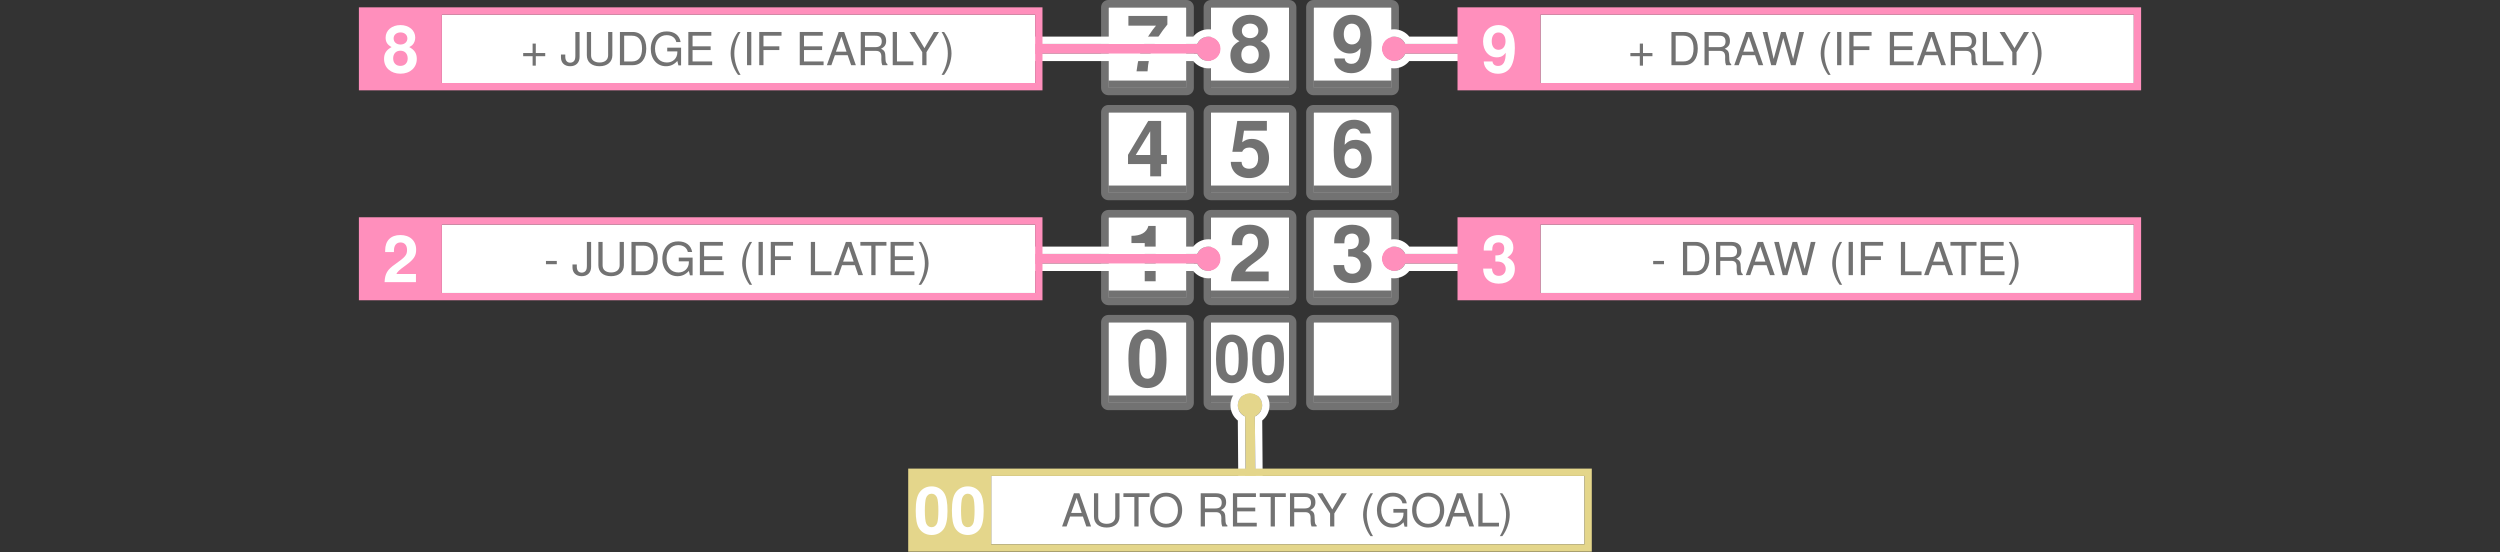 <?xml version="1.0" encoding="UTF-8" standalone="no"?>
<!DOCTYPE svg PUBLIC "-//W3C//DTD SVG 1.1//EN" "http://www.w3.org/Graphics/SVG/1.1/DTD/svg11.dtd">
<svg width="100%" height="100%" viewBox="0 0 3200 707" version="1.1" xmlns="http://www.w3.org/2000/svg" xmlns:xlink="http://www.w3.org/1999/xlink" xml:space="preserve" xmlns:serif="http://www.serif.com/" style="fill-rule:evenodd;clip-rule:evenodd;stroke-linejoin:round;stroke-miterlimit:2;">
    <rect x="0" y="0" width="3200" height="707" fill="#333333" stroke="none"/>
    <rect id="PLAY_NUM" x="-0" y="-0" width="3200" height="706.25" style="fill:none;"/>
    <g id="PAD">
        <g id="_1" serif:id="1">
            <rect x="1418.75" y="278.125" width="100" height="103.125" style="fill:#fff;"/>
            <path d="M1528.12,278.125L1528.12,381.25C1528.12,386.428 1523.93,390.625 1518.75,390.625L1418.75,390.625C1413.57,390.625 1409.38,386.428 1409.38,381.25L1409.38,278.125C1409.38,272.947 1413.57,268.75 1418.75,268.75L1518.75,268.75C1523.93,268.75 1528.12,272.947 1528.12,278.125ZM1518.75,278.125L1418.75,278.125L1418.75,381.25L1518.75,381.25L1518.75,278.125Z" style="fill:#727272;"/>
            <rect x="1418.75" y="371.875" width="100" height="9.375" style="fill:#727272;"/>
        </g>
        <g id="_2" serif:id="2">
            <rect x="1550" y="278.125" width="100" height="103.125" style="fill:#fff;"/>
            <path d="M1659.38,278.125L1659.38,381.25C1659.38,386.428 1655.18,390.625 1650,390.625L1550,390.625C1544.82,390.625 1540.62,386.428 1540.62,381.25L1540.62,278.125C1540.62,272.947 1544.82,268.75 1550,268.75L1650,268.75C1655.18,268.75 1659.38,272.947 1659.38,278.125ZM1650,278.125L1550,278.125L1550,381.25L1650,381.25L1650,278.125Z" style="fill:#727272;"/>
            <rect x="1550" y="371.875" width="100" height="9.375" style="fill:#727272;"/>
        </g>
        <g id="_3" serif:id="3">
            <rect x="1681.25" y="278.125" width="100" height="103.125" style="fill:#fff;"/>
            <path d="M1790.62,278.125L1790.62,381.25C1790.62,386.428 1786.43,390.625 1781.25,390.625L1681.25,390.625C1676.07,390.625 1671.88,386.428 1671.88,381.25L1671.88,278.125C1671.88,272.947 1676.07,268.75 1681.25,268.75L1781.25,268.75C1786.43,268.75 1790.62,272.947 1790.62,278.125ZM1781.25,278.125L1681.25,278.125L1681.25,381.25L1781.25,381.25L1781.25,278.125Z" style="fill:#727272;"/>
            <rect x="1681.25" y="371.875" width="100" height="9.375" style="fill:#727272;"/>
        </g>
        <g id="_4" serif:id="4">
            <rect x="1418.75" y="143.75" width="100" height="103.125" style="fill:#fff;"/>
            <path d="M1528.12,143.75L1528.12,246.875C1528.12,252.053 1523.93,256.25 1518.75,256.25L1418.75,256.25C1413.57,256.25 1409.38,252.053 1409.38,246.875L1409.38,143.75C1409.38,138.572 1413.57,134.375 1418.75,134.375L1518.75,134.375C1523.93,134.375 1528.12,138.572 1528.12,143.75ZM1518.75,143.75L1418.75,143.75L1418.75,246.875L1518.75,246.875L1518.75,143.75Z" style="fill:#727272;"/>
            <rect x="1418.75" y="237.5" width="100" height="9.375" style="fill:#727272;"/>
        </g>
        <g id="_5" serif:id="5">
            <rect x="1550" y="143.75" width="100" height="103.125" style="fill:#fff;"/>
            <path d="M1659.38,143.75L1659.38,246.875C1659.38,252.053 1655.18,256.25 1650,256.25L1550,256.25C1544.82,256.25 1540.62,252.053 1540.62,246.875L1540.62,143.75C1540.62,138.572 1544.82,134.375 1550,134.375L1650,134.375C1655.18,134.375 1659.38,138.572 1659.38,143.75ZM1650,143.75L1550,143.75L1550,246.875L1650,246.875L1650,143.75Z" style="fill:#727272;"/>
            <rect x="1550" y="237.5" width="100" height="9.375" style="fill:#727272;"/>
        </g>
        <g id="_6" serif:id="6">
            <rect x="1681.25" y="143.75" width="100" height="103.125" style="fill:#fff;"/>
            <path d="M1790.62,143.75L1790.62,246.875C1790.62,252.053 1786.43,256.25 1781.25,256.25L1681.25,256.25C1676.07,256.25 1671.88,252.053 1671.88,246.875L1671.88,143.75C1671.88,138.572 1676.07,134.375 1681.25,134.375L1781.25,134.375C1786.43,134.375 1790.62,138.572 1790.62,143.75ZM1781.25,143.75L1681.25,143.75L1681.25,246.875L1781.25,246.875L1781.25,143.75Z" style="fill:#727272;"/>
            <rect x="1681.25" y="237.5" width="100" height="9.375" style="fill:#727272;"/>
        </g>
        <g id="_7" serif:id="7">
            <rect x="1418.75" y="9.375" width="100" height="103.125" style="fill:#fff;"/>
            <path d="M1528.12,9.375L1528.12,112.5C1528.12,117.678 1523.93,121.875 1518.75,121.875L1418.75,121.875C1413.57,121.875 1409.38,117.678 1409.38,112.5L1409.38,9.375C1409.38,4.197 1413.57,0 1418.75,0L1518.75,0C1523.93,0 1528.12,4.197 1528.12,9.375ZM1518.75,9.375L1418.75,9.375L1418.75,112.5L1518.75,112.5L1518.75,9.375Z" style="fill:#727272;"/>
            <rect x="1418.75" y="103.125" width="100" height="9.375" style="fill:#727272;"/>
        </g>
        <g id="_8" serif:id="8">
            <rect x="1550" y="9.375" width="100" height="103.125" style="fill:#fff;"/>
            <path d="M1659.38,9.375L1659.38,112.5C1659.38,117.678 1655.18,121.875 1650,121.875L1550,121.875C1544.82,121.875 1540.62,117.678 1540.62,112.5L1540.62,9.375C1540.62,4.197 1544.82,0 1550,0L1650,0C1655.18,0 1659.38,4.197 1659.38,9.375ZM1650,9.375L1550,9.375L1550,112.5L1650,112.5L1650,9.375Z" style="fill:#727272;"/>
            <rect x="1550" y="103.125" width="100" height="9.375" style="fill:#727272;"/>
        </g>
        <g id="_9" serif:id="9">
            <rect x="1681.25" y="9.375" width="100" height="103.125" style="fill:#fff;"/>
            <path d="M1790.62,9.375L1790.62,112.5C1790.62,117.678 1786.43,121.875 1781.25,121.875L1681.25,121.875C1676.07,121.875 1671.88,117.678 1671.88,112.5L1671.88,9.375C1671.88,4.197 1676.07,0 1681.25,0L1781.25,0C1786.43,0 1790.62,4.197 1790.62,9.375ZM1781.25,9.375L1681.25,9.375L1681.25,112.5L1781.25,112.5L1781.25,9.375Z" style="fill:#727272;"/>
            <rect x="1681.25" y="103.125" width="100" height="9.375" style="fill:#727272;"/>
        </g>
        <g id="_0" serif:id="0">
            <rect x="1418.75" y="412.5" width="100" height="103.125" style="fill:#fff;"/>
            <path d="M1528.12,412.5L1528.12,515.625C1528.12,520.803 1523.93,525 1518.75,525L1418.75,525C1413.57,525 1409.38,520.803 1409.38,515.625L1409.38,412.5C1409.38,407.322 1413.57,403.125 1418.75,403.125L1518.75,403.125C1523.93,403.125 1528.12,407.322 1528.12,412.5ZM1518.75,412.5L1418.75,412.5L1418.75,515.625L1518.75,515.625L1518.75,412.5Z" style="fill:#727272;"/>
            <rect x="1418.75" y="506.25" width="100" height="9.375" style="fill:#727272;"/>
        </g>
        <g id="_00" serif:id="00">
            <rect x="1550" y="412.5" width="100" height="103.125" style="fill:#fff;"/>
            <path d="M1659.38,412.5L1659.38,515.625C1659.38,520.803 1655.18,525 1650,525L1550,525C1544.82,525 1540.62,520.803 1540.62,515.625L1540.62,412.5C1540.62,407.322 1544.82,403.125 1550,403.125L1650,403.125C1655.18,403.125 1659.38,407.322 1659.38,412.5ZM1650,412.5L1550,412.5L1550,515.625L1650,515.625L1650,412.5Z" style="fill:#727272;"/>
            <rect x="1550" y="506.25" width="100" height="9.375" style="fill:#727272;"/>
        </g>
        <g id="EMPTY">
            <rect x="1681.25" y="412.5" width="100" height="103.125" style="fill:#fff;"/>
            <path d="M1790.62,412.5L1790.62,515.625C1790.62,520.803 1786.43,525 1781.25,525L1681.25,525C1676.07,525 1671.88,520.803 1671.88,515.625L1671.88,412.5C1671.88,407.322 1676.07,403.125 1681.25,403.125L1781.25,403.125C1786.43,403.125 1790.62,407.322 1790.62,412.5ZM1781.25,412.5L1681.25,412.5L1681.25,515.625L1781.25,515.625L1781.25,412.5Z" style="fill:#727272;"/>
            <rect x="1681.25" y="506.25" width="100" height="9.375" style="fill:#727272;"/>
        </g>
    </g>
    <g id="HIDDENNUMS">
        <path d="M1576.83,428.255C1570.5,428.255 1565.08,430.919 1561.5,435.83C1558.09,440.412 1556.51,447.914 1556.51,459.417C1556.51,469.919 1557.84,477.254 1560.67,481.754C1564.16,487.415 1569.91,490.495 1576.83,490.495C1583.25,490.495 1588.5,487.914 1592.17,483.003C1595.5,478.421 1597.16,470.836 1597.16,459.75C1597.16,448.914 1595.83,441.579 1593,436.996C1589.5,431.335 1583.75,428.255 1576.83,428.255ZM1576.83,437.661C1579.84,437.661 1582.25,439.328 1583.67,442.413C1584.84,444.913 1585.51,451.331 1585.51,459.5C1585.51,466.168 1584.92,472.67 1584,475.087C1582.67,478.588 1580.17,480.505 1576.83,480.505C1573.75,480.505 1571.41,478.921 1570,475.921C1568.83,473.42 1568.16,467.252 1568.16,459.333C1568.16,452.332 1568.75,445.663 1569.66,443.246C1570.91,439.662 1573.5,437.661 1576.83,437.661Z" style="fill:#727272;fill-rule:nonzero;"/>
        <path d="M1623.17,428.255C1616.83,428.255 1611.41,430.919 1607.83,435.83C1604.42,440.412 1602.84,447.914 1602.84,459.417C1602.84,469.919 1604.17,477.254 1607,481.754C1610.5,487.415 1616.25,490.495 1623.17,490.495C1629.59,490.495 1634.84,487.914 1638.5,483.003C1641.83,478.421 1643.5,470.836 1643.5,459.75C1643.5,448.914 1642.16,441.579 1639.33,436.996C1635.84,431.335 1630.09,428.255 1623.17,428.255ZM1623.17,437.661C1626.17,437.661 1628.59,439.328 1630,442.413C1631.17,444.913 1631.84,451.331 1631.84,459.5C1631.84,466.168 1631.26,472.67 1630.34,475.087C1629,478.588 1626.5,480.505 1623.17,480.505C1620.08,480.505 1617.75,478.921 1616.33,475.921C1615.16,473.42 1614.5,467.252 1614.5,459.333C1614.5,452.332 1615.08,445.663 1616,443.246C1617.25,439.662 1619.83,437.661 1623.17,437.661Z" style="fill:#727272;fill-rule:nonzero;"/>
        <path d="M1465.26,311.156L1465.26,360.044L1479.24,360.044L1479.24,289.156L1469.95,289.156C1467.75,297.556 1460.46,301.856 1448.26,301.856L1448.26,311.156L1465.26,311.156Z" style="fill:#727272;fill-rule:nonzero;"/>
        <path d="M1494.25,20.406L1444.35,20.406L1444.35,32.894L1479.65,32.894C1475.35,37.494 1466.85,50.397 1464.05,56.599C1459.15,66.901 1456.65,76.203 1454.75,91.294L1468.85,91.294C1470.15,68.902 1477.45,51.698 1494.25,31.395L1494.25,20.406Z" style="fill:#727272;fill-rule:nonzero;"/>
    </g>
    <path id="_00_ANCHOR" serif:id="00_ANCHOR" d="M1593.75,533.073C1588.23,530.66 1584.38,525.152 1584.38,518.75C1584.38,510.126 1591.38,503.125 1600,503.125C1608.62,503.125 1615.62,510.126 1615.62,518.75C1615.62,525.152 1611.77,530.66 1606.25,533.073L1606.83,609.219L1594.33,609.219L1593.75,533.073Z" style="fill:#e4d68b;"/>
    <path d="M1584.41,538.293C1578.68,533.711 1575,526.657 1575,518.75C1575,504.952 1586.2,493.75 1600,493.75C1613.8,493.75 1625,504.952 1625,518.75C1625,526.62 1621.36,533.647 1615.66,538.229L1616.2,609.148C1616.22,611.646 1615.24,614.049 1613.48,615.823C1611.72,617.596 1609.33,618.594 1606.83,618.594L1594.33,618.594C1589.18,618.594 1584.99,614.44 1584.95,609.29L1584.41,538.293ZM1593.75,533.073L1594.33,609.219L1606.83,609.219L1606.25,533.073C1611.77,530.66 1615.62,525.152 1615.62,518.75C1615.62,510.126 1608.62,503.125 1600,503.125C1591.38,503.125 1584.38,510.126 1584.38,518.75C1584.38,525.152 1588.23,530.66 1593.75,533.073Z" style="fill:#fff;"/>
    <g id="_001" serif:id="00">
        <rect x="1268.75" y="609.219" width="759.375" height="87.5" style="fill:#fff;"/>
        <path d="M2037.5,706.094L1162.5,706.094L1162.5,599.844L2037.5,599.844L2037.5,706.094ZM1268.75,696.719C1505.39,696.719 2028.12,696.719 2028.12,696.719L2028.12,609.219C1978.12,609.219 1483.85,609.219 1268.75,609.219L1268.75,696.719Z" style="fill:#e4d68b;"/>
        <path d="M1192.46,622.557C1186.12,622.557 1180.71,625.221 1177.13,630.132C1173.71,634.714 1172.13,642.216 1172.13,653.719C1172.13,664.221 1173.46,671.556 1176.29,676.056C1179.79,681.717 1185.54,684.797 1192.46,684.797C1198.88,684.797 1204.13,682.216 1207.79,677.305C1211.12,672.723 1212.79,665.138 1212.79,654.052C1212.79,643.216 1211.45,635.881 1208.62,631.298C1205.13,625.637 1199.38,622.557 1192.46,622.557ZM1192.46,631.964C1195.46,631.964 1197.88,633.631 1199.3,636.715C1200.46,639.215 1201.13,645.634 1201.13,653.802C1201.13,660.47 1200.55,666.972 1199.63,669.389C1198.3,672.89 1195.79,674.807 1192.46,674.807C1189.37,674.807 1187.04,673.224 1185.62,670.223C1184.45,667.722 1183.79,661.554 1183.79,653.635C1183.79,646.634 1184.37,639.965 1185.29,637.548C1186.54,633.964 1189.12,631.964 1192.46,631.964Z" style="fill:#fff;fill-rule:nonzero;"/>
        <path d="M1238.79,622.557C1232.45,622.557 1227.04,625.221 1223.46,630.132C1220.05,634.714 1218.46,642.216 1218.46,653.719C1218.46,664.221 1219.8,671.556 1222.63,676.056C1226.12,681.717 1231.87,684.797 1238.79,684.797C1245.21,684.797 1250.46,682.216 1254.12,677.305C1257.45,672.723 1259.12,665.138 1259.12,654.052C1259.12,643.216 1257.79,635.881 1254.96,631.298C1251.46,625.637 1245.71,622.557 1238.79,622.557ZM1238.79,631.964C1241.79,631.964 1244.21,633.631 1245.63,636.715C1246.8,639.215 1247.46,645.634 1247.46,653.802C1247.46,660.47 1246.88,666.972 1245.96,669.389C1244.63,672.89 1242.13,674.807 1238.79,674.807C1235.71,674.807 1233.37,673.224 1231.95,670.223C1230.79,667.722 1230.12,661.554 1230.12,653.635C1230.12,646.634 1230.7,639.965 1231.62,637.548C1232.87,633.964 1235.46,631.964 1238.79,631.964Z" style="fill:#fff;fill-rule:nonzero;"/>
        <path d="M1386.11,661.132L1390.49,673.907L1396.55,673.907L1381.62,631.389L1374.62,631.389L1359.45,673.907L1365.23,673.907L1369.72,661.132L1386.11,661.132ZM1384.6,656.589L1371.06,656.589L1378.06,637.216L1384.6,656.589Z" style="fill:#727272;fill-rule:nonzero;"/>
        <path d="M1427.53,631.389L1427.53,661.254C1427.53,666.972 1423.39,670.472 1416.56,670.472C1413.41,670.472 1410.84,669.714 1408.8,668.255C1406.7,666.622 1405.71,664.463 1405.71,661.254L1405.71,631.389L1400.29,631.389L1400.29,661.254C1400.29,669.889 1406.47,675.248 1416.56,675.248C1426.54,675.248 1432.95,669.772 1432.95,661.254L1432.95,631.389L1427.53,631.389Z" style="fill:#727272;fill-rule:nonzero;"/>
        <path d="M1457.39,636.165L1471.33,636.165L1471.33,631.389L1437.97,631.389L1437.97,636.165L1451.97,636.165L1451.97,673.907L1457.39,673.907L1457.39,636.165Z" style="fill:#727272;fill-rule:nonzero;"/>
        <path d="M1492.57,630.689C1480.38,630.689 1472.1,639.666 1472.1,652.969C1472.1,666.33 1480.32,675.248 1492.63,675.248C1497.82,675.248 1502.37,673.676 1505.82,670.764C1510.42,666.855 1513.16,660.262 1513.16,653.319C1513.16,639.607 1505.06,630.689 1492.57,630.689ZM1492.57,635.465C1501.79,635.465 1507.74,642.408 1507.74,653.202C1507.74,663.471 1501.62,670.472 1492.63,670.472C1483.53,670.472 1477.52,663.471 1477.52,652.969C1477.52,642.466 1483.53,635.465 1492.57,635.465Z" style="fill:#727272;fill-rule:nonzero;"/>
        <path d="M1542.33,655.59L1556.33,655.59C1561.17,655.59 1563.33,657.924 1563.33,663.177L1563.27,666.97C1563.27,669.596 1563.74,672.164 1564.5,673.907L1571.08,673.907L1571.08,672.572C1569.04,671.172 1568.63,669.654 1568.52,663.994C1568.46,656.991 1567.35,654.891 1562.75,652.911C1567.53,650.522 1569.45,647.662 1569.45,642.76C1569.45,635.408 1564.91,631.389 1556.51,631.389L1536.91,631.389L1536.91,673.907L1542.33,673.907L1542.33,655.59ZM1542.33,650.814L1542.33,636.165L1555.45,636.165C1558.49,636.165 1560.24,636.632 1561.58,637.799C1563.04,639.025 1563.8,640.951 1563.8,643.46C1563.8,648.538 1561.23,650.814 1555.45,650.814L1542.33,650.814Z" style="fill:#727272;fill-rule:nonzero;"/>
        <path d="M1583.57,654.54L1606.73,654.54L1606.73,649.764L1583.57,649.764L1583.57,636.165L1607.6,636.165L1607.6,631.389L1578.15,631.389L1578.15,673.907L1608.65,673.907L1608.65,669.131L1583.57,669.131L1583.57,654.54Z" style="fill:#727272;fill-rule:nonzero;"/>
        <path d="M1631.87,636.165L1645.81,636.165L1645.81,631.389L1612.45,631.389L1612.45,636.165L1626.45,636.165L1626.45,673.907L1631.87,673.907L1631.87,636.165Z" style="fill:#727272;fill-rule:nonzero;"/>
        <path d="M1656.6,655.59L1670.61,655.59C1675.45,655.59 1677.61,657.924 1677.61,663.177L1677.55,666.97C1677.55,669.596 1678.02,672.164 1678.77,673.907L1685.36,673.907L1685.36,672.572C1683.32,671.172 1682.91,669.654 1682.79,663.994C1682.74,656.991 1681.63,654.891 1677.02,652.911C1681.8,650.522 1683.73,647.662 1683.73,642.76C1683.73,635.408 1679.18,631.389 1670.78,631.389L1651.18,631.389L1651.18,673.907L1656.6,673.907L1656.6,655.59ZM1656.6,650.814L1656.6,636.165L1669.73,636.165C1672.76,636.165 1674.52,636.632 1675.86,637.799C1677.32,639.025 1678.07,640.951 1678.07,643.46C1678.07,648.538 1675.51,650.814 1669.73,650.814L1656.6,650.814Z" style="fill:#727272;fill-rule:nonzero;"/>
        <path d="M1707.93,657.228L1723.92,631.389L1717.44,631.389L1705.31,652.094L1692.83,631.389L1686.12,631.389L1702.52,657.228L1702.52,673.907L1707.93,673.907L1707.93,657.228Z" style="fill:#727272;fill-rule:nonzero;"/>
        <path d="M1754.25,631.389C1748.42,639.023 1744.75,649.64 1744.75,658.798C1744.75,668.015 1748.42,678.632 1754.25,686.273L1757.46,686.273C1752.33,677.932 1749.47,668.132 1749.47,658.798C1749.47,649.523 1752.33,639.665 1757.46,631.389L1754.25,631.389Z" style="fill:#727272;fill-rule:nonzero;"/>
        <path d="M1801.27,651.456L1783.53,651.456L1783.53,656.232L1796.48,656.232L1796.48,657.399C1796.48,664.986 1790.88,670.472 1783.13,670.472C1778.81,670.472 1774.9,668.897 1772.39,666.153C1769.59,663.119 1767.9,658.041 1767.9,652.795C1767.9,642.352 1773.85,635.465 1782.83,635.465C1789.31,635.465 1793.98,638.792 1795.14,644.277L1800.68,644.277C1799.17,635.64 1792.63,630.689 1782.89,630.689C1777.7,630.689 1773.5,632.029 1770.18,634.766C1765.22,638.85 1762.48,645.445 1762.48,653.087C1762.48,666.153 1770.47,675.248 1781.96,675.248C1787.73,675.248 1792.28,673.093 1796.48,668.488L1797.83,674.142L1801.27,674.142L1801.27,651.456Z" style="fill:#727272;fill-rule:nonzero;"/>
        <path d="M1827.99,630.689C1815.79,630.689 1807.52,639.666 1807.52,652.969C1807.52,666.33 1815.74,675.248 1828.05,675.248C1833.24,675.248 1837.79,673.676 1841.23,670.764C1845.84,666.855 1848.58,660.262 1848.58,653.319C1848.58,639.607 1840.47,630.689 1827.99,630.689ZM1827.99,635.465C1837.21,635.465 1843.16,642.408 1843.16,653.202C1843.16,663.471 1837.03,670.472 1828.05,670.472C1818.94,670.472 1812.93,663.471 1812.93,652.969C1812.93,642.466 1818.94,635.465 1827.99,635.465Z" style="fill:#727272;fill-rule:nonzero;"/>
        <path d="M1876.35,661.132L1880.72,673.907L1886.79,673.907L1871.85,631.389L1864.85,631.389L1849.69,673.907L1855.46,673.907L1859.95,661.132L1876.35,661.132ZM1874.83,656.589L1861.3,656.589L1868.3,637.216L1874.83,656.589Z" style="fill:#727272;fill-rule:nonzero;"/>
        <path d="M1897.69,631.389L1892.27,631.389L1892.27,673.907L1918.69,673.907L1918.69,669.131L1897.69,669.131L1897.69,631.389Z" style="fill:#727272;fill-rule:nonzero;"/>
        <path d="M1922.96,686.273C1928.79,678.632 1932.46,668.015 1932.46,658.857C1932.46,649.64 1928.79,639.023 1922.96,631.389L1919.75,631.389C1924.88,639.723 1927.74,649.523 1927.74,658.857C1927.74,668.132 1924.88,677.99 1919.75,686.273L1922.96,686.273Z" style="fill:#727272;fill-rule:nonzero;"/>
    </g>
    <path id="_2_ANCHOR" serif:id="2_ANCHOR" d="M1532.55,325C1534.97,319.484 1540.47,315.625 1546.88,315.625C1555.5,315.625 1562.5,322.626 1562.5,331.25C1562.5,339.874 1555.5,346.875 1546.88,346.875C1540.47,346.875 1534.97,343.016 1532.55,337.5L1325,337.5L1325,325L1532.55,325Z" style="fill:#ff8fbc;"/>
    <path d="M1527.36,315.626C1531.95,309.91 1538.99,306.25 1546.88,306.25C1560.67,306.25 1571.88,317.452 1571.88,331.25C1571.88,345.048 1560.67,356.25 1546.88,356.25C1538.99,356.25 1531.94,352.589 1527.36,346.875L1325,346.875C1319.82,346.875 1315.62,342.678 1315.62,337.5L1315.62,325C1315.62,319.822 1319.82,315.625 1325,315.625L1527.36,315.626ZM1532.55,325L1325,325L1325,337.5L1532.55,337.5C1534.97,343.016 1540.47,346.875 1546.88,346.875C1555.5,346.875 1562.5,339.874 1562.5,331.25C1562.5,322.626 1555.5,315.625 1546.88,315.625C1540.47,315.625 1534.97,319.484 1532.55,325Z" style="fill:#fff;"/>
    <g id="_21" serif:id="2">
        <rect x="565.628" y="287.5" width="759.375" height="87.5" style="fill:#fff;"/>
        <path d="M1334.38,384.375L459.378,384.375L459.378,278.125L1334.38,278.125L1334.38,384.375ZM565.628,375C802.271,375 1325,375 1325,375L1325,287.5C1274.99,287.5 780.728,287.5 565.628,287.5L565.628,375Z" style="fill:#ff8fbc;"/>
        <path d="M532.415,350.755L507.333,350.755C508.917,347.588 510.752,345.837 519.424,339.586C529.667,332.084 532.665,327.666 532.665,319.58C532.665,308.164 524.755,300.839 512.42,300.839C500.168,300.839 493.008,308.081 493.008,320.581L493.008,322.665L504.248,322.665L504.248,320.747C504.248,314.162 507.333,310.328 512.67,310.328C517.84,310.328 521.008,313.912 521.008,319.831C521.008,326.416 519.007,328.833 505.832,338.169C495.839,345.004 492.758,350.172 492.258,361.161L532.415,361.161L532.415,350.755Z" style="fill:#fff;fill-rule:nonzero;"/>
        <rect x="698.832" y="333.995" width="13.876" height="4.193" style="fill:#727272;fill-rule:nonzero;"/>
        <path d="M751.215,309.67L751.215,339.593C751.215,342.977 750.865,344.903 749.873,346.361C748.822,347.995 746.838,348.987 744.678,348.987C740.592,348.987 738.316,346.245 738.316,341.285L738.316,338.543L732.782,338.543L732.782,342.277C732.782,349.162 737.326,353.53 744.62,353.53C752.031,353.53 756.633,348.929 756.633,341.577L756.633,309.67L751.215,309.67Z" style="fill:#727272;fill-rule:nonzero;"/>
        <path d="M793.157,309.67L793.157,339.535C793.157,345.253 789.014,348.754 782.186,348.754C779.035,348.754 776.468,347.995 774.425,346.537C772.325,344.903 771.333,342.744 771.333,339.535L771.333,309.67L765.915,309.67L765.915,339.535C765.915,348.17 772.091,353.53 782.186,353.53C792.165,353.53 798.574,348.054 798.574,339.535L798.574,309.67L793.157,309.67Z" style="fill:#727272;fill-rule:nonzero;"/>
        <path d="M808.265,352.188L824.653,352.188C835.39,352.188 841.974,344.145 841.974,330.9C841.974,317.714 835.448,309.67 824.653,309.67L808.265,309.67L808.265,352.188ZM813.683,347.412L813.683,314.446L823.719,314.446C832.122,314.446 836.557,320.106 836.557,330.958C836.557,341.752 832.122,347.412 823.719,347.412L813.683,347.412Z" style="fill:#727272;fill-rule:nonzero;"/>
        <path d="M886.541,329.737L868.808,329.737L868.808,334.513L881.758,334.513L881.758,335.68C881.758,343.267 876.158,348.754 868.399,348.754C864.083,348.754 860.174,347.178 857.666,344.435C854.866,341.4 853.174,336.322 853.174,331.077C853.174,320.633 859.124,313.746 868.108,313.746C874.583,313.746 879.249,317.073 880.416,322.559L885.958,322.559C884.441,313.921 877.908,308.97 868.166,308.97C862.974,308.97 858.774,310.31 855.449,313.047C850.495,317.131 847.757,323.726 847.757,331.368C847.757,344.435 855.741,353.53 867.233,353.53C873.008,353.53 877.558,351.375 881.758,346.769L883.099,352.423L886.541,352.423L886.541,329.737Z" style="fill:#727272;fill-rule:nonzero;"/>
        <path d="M901.241,332.821L924.399,332.821L924.399,328.045L901.241,328.045L901.241,314.446L925.274,314.446L925.274,309.67L895.823,309.67L895.823,352.188L926.324,352.188L926.324,347.412L901.241,347.412L901.241,332.821Z" style="fill:#727272;fill-rule:nonzero;"/>
        <path d="M959.458,309.67C953.626,317.305 949.957,327.921 949.957,337.08C949.957,346.296 953.626,356.913 959.458,364.555L962.666,364.555C957.533,356.213 954.674,346.413 954.674,337.08C954.674,327.805 957.533,317.946 962.666,309.67L959.458,309.67Z" style="fill:#727272;fill-rule:nonzero;"/>
        <rect x="970.957" y="309.67" width="5.476" height="42.518" style="fill:#727272;fill-rule:nonzero;"/>
        <path d="M992.008,332.821L1012.31,332.821L1012.31,328.045L992.008,328.045L992.008,314.446L1015.11,314.446L1015.11,309.67L986.59,309.67L986.59,352.188L992.008,352.188L992.008,332.821Z" style="fill:#727272;fill-rule:nonzero;"/>
        <path d="M1043.28,309.67L1037.87,309.67L1037.87,352.188L1064.28,352.188L1064.28,347.412L1043.28,347.412L1043.28,309.67Z" style="fill:#727272;fill-rule:nonzero;"/>
        <path d="M1094.21,339.413L1098.59,352.188L1104.65,352.188L1089.72,309.67L1082.72,309.67L1067.55,352.188L1073.33,352.188L1077.82,339.413L1094.21,339.413ZM1092.69,334.87L1079.16,334.87L1086.16,315.498L1092.69,334.87Z" style="fill:#727272;fill-rule:nonzero;"/>
        <path d="M1120.69,314.446L1134.63,314.446L1134.63,309.67L1101.27,309.67L1101.27,314.446L1115.27,314.446L1115.27,352.188L1120.69,352.188L1120.69,314.446Z" style="fill:#727272;fill-rule:nonzero;"/>
        <path d="M1145.37,332.821L1168.52,332.821L1168.52,328.045L1145.37,328.045L1145.37,314.446L1169.4,314.446L1169.4,309.67L1139.95,309.67L1139.95,352.188L1170.45,352.188L1170.45,347.412L1145.37,347.412L1145.37,332.821Z" style="fill:#727272;fill-rule:nonzero;"/>
        <path d="M1179.03,364.555C1184.86,356.913 1188.53,346.296 1188.53,337.138C1188.53,327.921 1184.86,317.305 1179.03,309.67L1175.82,309.67C1180.96,318.005 1183.82,327.805 1183.82,337.138C1183.82,346.413 1180.96,356.271 1175.82,364.555L1179.03,364.555Z" style="fill:#727272;fill-rule:nonzero;"/>
    </g>
    <path id="_8_ANCHOR" serif:id="8_ANCHOR" d="M1532.55,56.25C1534.97,50.734 1540.47,46.875 1546.88,46.875C1555.5,46.875 1562.5,53.876 1562.5,62.5C1562.5,71.124 1555.5,78.125 1546.88,78.125C1540.47,78.125 1534.97,74.266 1532.55,68.75L1325,68.75L1325,56.25L1532.55,56.25Z" style="fill:#ff8fbc;"/>
    <path d="M1527.36,46.876C1531.95,41.16 1538.99,37.5 1546.88,37.5C1560.67,37.5 1571.88,48.702 1571.88,62.5C1571.88,76.298 1560.67,87.5 1546.88,87.5C1538.99,87.5 1531.94,83.839 1527.36,78.125L1325,78.125C1319.82,78.125 1315.62,73.928 1315.62,68.75L1315.62,56.25C1315.62,51.072 1319.82,46.875 1325,46.875L1527.36,46.876ZM1532.55,56.25L1325,56.25L1325,68.75L1532.55,68.75C1534.97,74.266 1540.47,78.125 1546.88,78.125C1555.5,78.125 1562.5,71.124 1562.5,62.5C1562.5,53.876 1555.5,46.875 1546.88,46.875C1540.47,46.875 1534.97,50.734 1532.55,56.25Z" style="fill:#fff;"/>
    <g id="_81" serif:id="8">
        <rect x="565.628" y="18.75" width="759.375" height="87.5" style="fill:#fff;"/>
        <path d="M1334.38,115.625L459.378,115.625L459.378,9.375L1334.38,9.375L1334.38,115.625ZM565.628,106.25C802.271,106.25 1325,106.25 1325,106.25L1325,18.75C1274.99,18.75 780.728,18.75 565.628,18.75L565.628,106.25Z" style="fill:#ff8fbc;"/>
        <path d="M523.839,60.251C525.837,59.169 526.753,58.586 527.668,57.754C530.083,55.504 531.498,51.918 531.498,48.083C531.498,38.831 523.506,32.089 512.586,32.089C501.583,32.089 493.592,38.831 493.592,48.166C493.592,53.836 495.923,57.421 501.25,60.251C494.422,63.996 491.592,68.413 491.592,75.417C491.592,86.586 500.167,94.328 512.586,94.328C524.922,94.328 533.498,86.586 533.498,75.417C533.498,68.413 530.667,63.996 523.84,60.251L523.839,60.251ZM512.67,41.495C517.84,41.495 521.425,44.664 521.425,49.25C521.425,53.753 517.756,57.005 512.67,57.005C507.417,57.005 503.831,53.836 503.831,49.167C503.831,44.664 507.417,41.495 512.67,41.495ZM512.503,64.911C518.256,64.911 521.842,68.747 521.842,74.917C521.842,80.587 518.173,84.339 512.503,84.339C506.833,84.339 503.248,80.587 503.248,74.75C503.248,68.747 506.833,64.911 512.503,64.911Z" style="fill:#fff;fill-rule:nonzero;"/>
        <path d="M697.891,67.87L685.816,67.87L685.816,55.795L681.74,55.795L681.74,67.87L669.665,67.87L669.665,71.946L681.74,71.946L681.74,84.021L685.816,84.021L685.816,71.946L697.891,71.946L697.891,67.87Z" style="fill:#727272;fill-rule:nonzero;"/>
        <path d="M736.457,40.92L736.457,70.843C736.457,74.227 736.106,76.153 735.114,77.611C734.064,79.245 732.079,80.237 729.92,80.237C725.834,80.237 723.558,77.495 723.558,72.535L723.558,69.793L718.023,69.793L718.023,73.527C718.023,80.412 722.567,84.78 729.861,84.78C737.272,84.78 741.874,80.179 741.874,72.827L741.874,40.92L736.457,40.92Z" style="fill:#727272;fill-rule:nonzero;"/>
        <path d="M778.398,40.92L778.398,70.785C778.398,76.503 774.255,80.004 767.428,80.004C764.277,80.004 761.709,79.245 759.667,77.787C757.566,76.153 756.574,73.994 756.574,70.785L756.574,40.92L751.157,40.92L751.157,70.785C751.157,79.42 757.333,84.78 767.428,84.78C777.406,84.78 783.816,79.304 783.816,70.785L783.816,40.92L778.398,40.92Z" style="fill:#727272;fill-rule:nonzero;"/>
        <path d="M793.507,83.438L809.895,83.438C820.631,83.438 827.216,75.395 827.216,62.15C827.216,48.964 820.69,40.92 809.895,40.92L793.507,40.92L793.507,83.438ZM798.924,78.662L798.924,45.696L808.961,45.696C817.364,45.696 821.798,51.356 821.798,62.208C821.798,73.002 817.364,78.662 808.961,78.662L798.924,78.662Z" style="fill:#727272;fill-rule:nonzero;"/>
        <path d="M871.783,60.987L854.049,60.987L854.049,65.763L866.999,65.763L866.999,66.93C866.999,74.517 861.399,80.004 853.641,80.004C849.324,80.004 845.416,78.428 842.908,75.685C840.108,72.65 838.416,67.572 838.416,62.327C838.416,51.883 844.366,44.996 853.349,44.996C859.824,44.996 864.491,48.323 865.658,53.809L871.199,53.809C869.683,45.171 863.149,40.22 853.408,40.22C848.216,40.22 844.016,41.56 840.691,44.297C835.736,48.381 832.998,54.976 832.998,62.618C832.998,75.685 840.983,84.78 852.474,84.78C858.249,84.78 862.799,82.625 866.999,78.019L868.341,83.673L871.783,83.673L871.783,60.987Z" style="fill:#727272;fill-rule:nonzero;"/>
        <path d="M886.483,64.071L909.641,64.071L909.641,59.295L886.483,59.295L886.483,45.696L910.516,45.696L910.516,40.92L881.065,40.92L881.065,83.438L911.566,83.438L911.566,78.662L886.483,78.662L886.483,64.071Z" style="fill:#727272;fill-rule:nonzero;"/>
        <path d="M944.699,40.92C938.868,48.555 935.198,59.171 935.198,68.33C935.198,77.546 938.868,88.163 944.699,95.805L947.908,95.805C942.774,87.463 939.916,77.663 939.916,68.33C939.916,59.055 942.774,49.196 947.908,40.92L944.699,40.92Z" style="fill:#727272;fill-rule:nonzero;"/>
        <rect x="956.198" y="40.92" width="5.476" height="42.518" style="fill:#727272;fill-rule:nonzero;"/>
        <path d="M977.249,64.071L997.549,64.071L997.549,59.295L977.249,59.295L977.249,45.696L1000.35,45.696L1000.35,40.92L971.832,40.92L971.832,83.438L977.249,83.438L977.249,64.071Z" style="fill:#727272;fill-rule:nonzero;"/>
        <path d="M1029.11,64.071L1052.27,64.071L1052.27,59.295L1029.11,59.295L1029.11,45.696L1053.14,45.696L1053.14,40.92L1023.69,40.92L1023.69,83.438L1054.19,83.438L1054.19,78.662L1029.11,78.662L1029.11,64.071Z" style="fill:#727272;fill-rule:nonzero;"/>
        <path d="M1085.05,70.663L1089.43,83.438L1095.5,83.438L1080.56,40.92L1073.56,40.92L1058.39,83.438L1064.17,83.438L1068.66,70.663L1085.05,70.663ZM1083.54,66.12L1070,66.12L1077,46.748L1083.54,66.12Z" style="fill:#727272;fill-rule:nonzero;"/>
        <path d="M1107.16,65.121L1121.16,65.121C1126.01,65.121 1128.16,67.456 1128.16,72.708L1128.11,76.501C1128.11,79.127 1128.57,81.695 1129.33,83.438L1135.92,83.438L1135.92,82.104C1133.88,80.703 1133.47,79.186 1133.35,73.525C1133.29,66.522 1132.18,64.422 1127.58,62.442C1132.36,60.053 1134.28,57.194 1134.28,52.291C1134.28,44.939 1129.74,40.92 1121.34,40.92L1101.74,40.92L1101.74,83.438L1107.16,83.438L1107.16,65.121ZM1107.16,60.345L1107.16,45.696L1120.29,45.696C1123.32,45.696 1125.07,46.163 1126.41,47.33C1127.87,48.556 1128.63,50.482 1128.63,52.992C1128.63,58.069 1126.06,60.345 1120.29,60.345L1107.16,60.345Z" style="fill:#727272;fill-rule:nonzero;"/>
        <path d="M1148.11,40.92L1142.69,40.92L1142.69,83.438L1169.11,83.438L1169.11,78.662L1148.11,78.662L1148.11,40.92Z" style="fill:#727272;fill-rule:nonzero;"/>
        <path d="M1185.91,66.759L1201.89,40.92L1195.42,40.92L1183.29,61.625L1170.81,40.92L1164.1,40.92L1180.49,66.759L1180.49,83.438L1185.91,83.438L1185.91,66.759Z" style="fill:#727272;fill-rule:nonzero;"/>
        <path d="M1208.43,95.805C1214.26,88.163 1217.93,77.546 1217.93,68.388C1217.93,59.171 1214.26,48.555 1208.43,40.92L1205.22,40.92C1210.36,49.255 1213.21,59.055 1213.21,68.388C1213.21,77.663 1210.36,87.521 1205.22,95.805L1208.43,95.805Z" style="fill:#727272;fill-rule:nonzero;"/>
    </g>
    <path id="_3_ANCHOR" serif:id="3_ANCHOR" d="M1798.7,325C1796.29,319.484 1790.78,315.625 1784.38,315.625C1775.75,315.625 1768.75,322.626 1768.75,331.25C1768.75,339.874 1775.75,346.875 1784.38,346.875C1790.78,346.875 1796.29,343.016 1798.7,337.5L1875,337.5L1875,325L1798.7,325Z" style="fill:#ff8fbc;"/>
    <path d="M1803.89,315.626L1875,315.625C1880.18,315.625 1884.38,319.822 1884.38,325L1884.38,337.5C1884.38,342.678 1880.18,346.875 1875,346.875C1875,346.875 1803.89,346.875 1803.89,346.874C1799.31,352.589 1792.26,356.25 1784.38,356.25C1770.58,356.25 1759.38,345.048 1759.38,331.25C1759.38,317.452 1770.58,306.25 1784.38,306.25C1792.26,306.25 1799.3,309.91 1803.89,315.626ZM1798.7,325C1796.29,319.484 1790.78,315.625 1784.38,315.625C1775.75,315.625 1768.75,322.626 1768.75,331.25C1768.75,339.874 1775.75,346.875 1784.38,346.875C1790.78,346.875 1796.29,343.016 1798.7,337.5L1875,337.5L1875,325L1798.7,325Z" style="fill:#fff;"/>
    <g id="_31" serif:id="3">
        <rect x="1971.88" y="287.5" width="759.375" height="87.5" style="fill:#fff;"/>
        <path d="M2740.62,384.375L1865.62,384.375L1865.62,278.125L2740.62,278.125L2740.62,384.375ZM1971.88,375C2208.52,375 2731.25,375 2731.25,375L2731.25,287.5C2681.24,287.5 2186.97,287.5 1971.88,287.5L1971.88,375Z" style="fill:#ff8fbc;"/>
        <path d="M1914.09,334.751C1918.59,334.751 1918.84,334.751 1920.92,335.334C1924.84,336.418 1927.34,339.835 1927.34,344.17C1927.34,349.421 1923.67,353.089 1918.59,353.089C1913.09,353.089 1910.09,349.921 1909.76,343.836L1898.42,343.836C1898.51,355.669 1906.17,363.078 1918.34,363.078C1930.92,363.078 1939,355.669 1939,344.17C1939,337.251 1936,332.75 1929.34,329.499C1934.75,326.082 1937.08,322.331 1937.08,316.913C1937.08,307.082 1929.75,300.839 1918.34,300.839C1909.76,300.839 1903.17,304.584 1900.59,310.995C1899.51,313.829 1899.17,315.746 1899.17,320.664L1910.01,320.664C1910.09,317.497 1910.34,315.913 1910.92,314.412C1912.01,311.828 1914.67,310.245 1918.09,310.245C1922.76,310.245 1925.42,313.079 1925.42,317.997C1925.42,323.998 1922.01,326.915 1915.09,326.915L1914.09,326.915L1914.09,334.751Z" style="fill:#fff;fill-rule:nonzero;"/>
        <rect x="2116.05" y="333.995" width="13.876" height="4.193" style="fill:#727272;fill-rule:nonzero;"/>
        <path d="M2154.2,352.188L2170.58,352.188C2181.32,352.188 2187.91,344.145 2187.91,330.9C2187.91,317.714 2181.38,309.67 2170.58,309.67L2154.2,309.67L2154.2,352.188ZM2159.61,347.412L2159.61,314.446L2169.65,314.446C2178.05,314.446 2182.49,320.106 2182.49,330.958C2182.49,341.752 2178.05,347.412 2169.65,347.412L2159.61,347.412Z" style="fill:#727272;fill-rule:nonzero;"/>
        <path d="M2201.96,333.871L2215.97,333.871C2220.81,333.871 2222.97,336.206 2222.97,341.458L2222.91,345.251C2222.91,347.877 2223.38,350.445 2224.14,352.188L2230.72,352.188L2230.72,350.854C2228.68,349.453 2228.27,347.936 2228.16,342.275C2228.1,335.272 2226.99,333.172 2222.39,331.192C2227.17,328.803 2229.09,325.944 2229.09,321.041C2229.09,313.689 2224.54,309.67 2216.14,309.67L2196.55,309.67L2196.55,352.188L2201.96,352.188L2201.96,333.871ZM2201.96,329.095L2201.96,314.446L2215.09,314.446C2218.13,314.446 2219.88,314.913 2221.22,316.08C2222.68,317.306 2223.44,319.232 2223.44,321.742C2223.44,326.819 2220.87,329.095 2215.09,329.095L2201.96,329.095Z" style="fill:#727272;fill-rule:nonzero;"/>
        <path d="M2261.23,339.413L2265.61,352.188L2271.68,352.188L2256.74,309.67L2249.74,309.67L2234.58,352.188L2240.35,352.188L2244.84,339.413L2261.23,339.413ZM2259.72,334.87L2246.18,334.87L2253.18,315.498L2259.72,334.87Z" style="fill:#727272;fill-rule:nonzero;"/>
        <path d="M2313.09,352.188L2323.88,309.67L2317.82,309.67L2310,344.202L2300.32,309.67L2294.48,309.67L2285.03,344.202L2277.04,309.67L2270.97,309.67L2281.88,352.188L2287.83,352.188L2297.34,317.247L2307.14,352.188L2313.09,352.188Z" style="fill:#727272;fill-rule:nonzero;"/>
        <path d="M2354.74,309.67C2348.91,317.305 2345.24,327.921 2345.24,337.08C2345.24,346.296 2348.91,356.913 2354.74,364.555L2357.95,364.555C2352.81,356.213 2349.95,346.413 2349.95,337.08C2349.95,327.805 2352.81,317.946 2357.95,309.67L2354.74,309.67Z" style="fill:#727272;fill-rule:nonzero;"/>
        <rect x="2366.24" y="309.67" width="5.476" height="42.518" style="fill:#727272;fill-rule:nonzero;"/>
        <path d="M2387.29,332.821L2407.59,332.821L2407.59,328.045L2387.29,328.045L2387.29,314.446L2410.39,314.446L2410.39,309.67L2381.87,309.67L2381.87,352.188L2387.29,352.188L2387.29,332.821Z" style="fill:#727272;fill-rule:nonzero;"/>
        <path d="M2438.56,309.67L2433.14,309.67L2433.14,352.188L2459.56,352.188L2459.56,347.412L2438.56,347.412L2438.56,309.67Z" style="fill:#727272;fill-rule:nonzero;"/>
        <path d="M2489.49,339.413L2493.87,352.188L2499.93,352.188L2485,309.67L2478,309.67L2462.83,352.188L2468.61,352.188L2473.1,339.413L2489.49,339.413ZM2487.97,334.87L2474.44,334.87L2481.44,315.498L2487.97,334.87Z" style="fill:#727272;fill-rule:nonzero;"/>
        <path d="M2515.97,314.446L2529.91,314.446L2529.91,309.67L2496.55,309.67L2496.55,314.446L2510.55,314.446L2510.55,352.188L2515.97,352.188L2515.97,314.446Z" style="fill:#727272;fill-rule:nonzero;"/>
        <path d="M2540.65,332.821L2563.8,332.821L2563.8,328.045L2540.65,328.045L2540.65,314.446L2564.68,314.446L2564.68,309.67L2535.23,309.67L2535.23,352.188L2565.73,352.188L2565.73,347.412L2540.65,347.412L2540.65,332.821Z" style="fill:#727272;fill-rule:nonzero;"/>
        <path d="M2574.31,364.555C2580.14,356.913 2583.81,346.296 2583.81,337.138C2583.81,327.921 2580.14,317.305 2574.31,309.67L2571.1,309.67C2576.24,318.005 2579.1,327.805 2579.1,337.138C2579.1,346.413 2576.24,356.271 2571.1,364.555L2574.31,364.555Z" style="fill:#727272;fill-rule:nonzero;"/>
    </g>
    <path id="_9_ANCHOR" serif:id="9_ANCHOR" d="M1798.7,56.25C1796.29,50.734 1790.78,46.875 1784.38,46.875C1775.75,46.875 1768.75,53.876 1768.75,62.5C1768.75,71.124 1775.75,78.125 1784.38,78.125C1790.78,78.125 1796.29,74.266 1798.7,68.75L1875,68.75L1875,56.25L1798.7,56.25Z" style="fill:#ff8fbc;"/>
    <path d="M1803.89,46.876L1875,46.875C1880.18,46.875 1884.38,51.072 1884.38,56.25L1884.38,68.75C1884.38,73.928 1880.18,78.125 1875,78.125C1875,78.125 1803.89,78.125 1803.89,78.124C1799.31,83.839 1792.26,87.5 1784.38,87.5C1770.58,87.5 1759.38,76.298 1759.38,62.5C1759.38,48.702 1770.58,37.5 1784.38,37.5C1792.26,37.5 1799.3,41.16 1803.89,46.876ZM1798.7,56.25C1796.29,50.734 1790.78,46.875 1784.38,46.875C1775.75,46.875 1768.75,53.876 1768.75,62.5C1768.75,71.124 1775.75,78.125 1784.38,78.125C1790.78,78.125 1796.29,74.266 1798.7,68.75L1875,68.75L1875,56.25L1798.7,56.25Z" style="fill:#fff;"/>
    <g id="_91" serif:id="9">
        <rect x="1971.88" y="18.75" width="759.375" height="87.5" style="fill:#fff;"/>
        <path d="M2740.62,115.625L1865.62,115.625L1865.62,9.375L2740.62,9.375L2740.62,115.625ZM1971.88,106.25C2208.52,106.25 2731.25,106.25 2731.25,106.25L2731.25,18.75C2681.24,18.75 2186.97,18.75 1971.88,18.75L1971.88,106.25Z" style="fill:#ff8fbc;"/>
        <path d="M1899.17,78.666C1899.42,87.752 1907.08,94.411 1917.25,94.411C1924.83,94.411 1930.58,91.248 1934.08,85.254C1937.16,80.001 1939,71.081 1939,61.588C1939,52.917 1937.66,46.247 1934.91,41.745C1931.16,35.418 1925.33,32.089 1918.25,32.089C1906.41,32.089 1898.34,40.579 1898.34,52.917C1898.34,65.087 1905.5,73.411 1916,73.411C1919,73.411 1921.83,72.579 1923.66,71.247C1924.75,70.498 1925.41,69.749 1927.33,67.584C1927.33,79 1924.16,84.422 1917.58,84.422C1913.41,84.422 1910.66,82.17 1910.41,78.666L1899.17,78.666ZM1917.91,41.578C1923.58,41.578 1927.08,45.913 1927.08,52.917C1927.08,59.42 1923.5,63.755 1918.08,63.755C1912.75,63.755 1909.41,59.587 1909.41,52.75C1909.41,45.913 1912.66,41.578 1917.91,41.578Z" style="fill:#fff;fill-rule:nonzero;"/>
        <path d="M2115.11,67.87L2103.03,67.87L2103.03,55.795L2098.95,55.795L2098.95,67.87L2086.88,67.87L2086.88,71.946L2098.95,71.946L2098.95,84.021L2103.03,84.021L2103.03,71.946L2115.11,71.946L2115.11,67.87Z" style="fill:#727272;fill-rule:nonzero;"/>
        <path d="M2139.44,83.438L2155.82,83.438C2166.56,83.438 2173.15,75.395 2173.15,62.15C2173.15,48.964 2166.62,40.92 2155.82,40.92L2139.44,40.92L2139.44,83.438ZM2144.86,78.662L2144.86,45.696L2154.89,45.696C2163.29,45.696 2167.73,51.356 2167.73,62.208C2167.73,73.002 2163.29,78.662 2154.89,78.662L2144.86,78.662Z" style="fill:#727272;fill-rule:nonzero;"/>
        <path d="M2187.2,65.121L2201.21,65.121C2206.05,65.121 2208.21,67.456 2208.21,72.708L2208.15,76.501C2208.15,79.127 2208.62,81.695 2209.38,83.438L2215.96,83.438L2215.96,82.104C2213.92,80.703 2213.51,79.186 2213.4,73.525C2213.34,66.522 2212.23,64.422 2207.63,62.442C2212.41,60.053 2214.33,57.194 2214.33,52.291C2214.33,44.939 2209.79,40.92 2201.38,40.92L2181.79,40.92L2181.79,83.438L2187.2,83.438L2187.2,65.121ZM2187.2,60.345L2187.2,45.696L2200.33,45.696C2203.37,45.696 2205.12,46.163 2206.46,47.33C2207.92,48.556 2208.68,50.482 2208.68,52.992C2208.68,58.069 2206.11,60.345 2200.33,60.345L2187.2,60.345Z" style="fill:#727272;fill-rule:nonzero;"/>
        <path d="M2246.47,70.663L2250.85,83.438L2256.92,83.438L2241.98,40.92L2234.98,40.92L2219.82,83.438L2225.59,83.438L2230.08,70.663L2246.47,70.663ZM2244.96,66.12L2231.43,66.12L2238.43,46.748L2244.96,66.12Z" style="fill:#727272;fill-rule:nonzero;"/>
        <path d="M2298.33,83.438L2309.12,40.92L2303.06,40.92L2295.24,75.452L2285.56,40.92L2279.72,40.92L2270.28,75.452L2262.28,40.92L2256.22,40.92L2267.12,83.438L2273.08,83.438L2282.58,48.497L2292.38,83.438L2298.33,83.438Z" style="fill:#727272;fill-rule:nonzero;"/>
        <path d="M2339.98,40.92C2334.15,48.555 2330.48,59.171 2330.48,68.33C2330.48,77.546 2334.15,88.163 2339.98,95.805L2343.19,95.805C2338.05,87.463 2335.2,77.663 2335.2,68.33C2335.2,59.055 2338.05,49.196 2343.19,40.92L2339.98,40.92Z" style="fill:#727272;fill-rule:nonzero;"/>
        <rect x="2351.48" y="40.92" width="5.476" height="42.518" style="fill:#727272;fill-rule:nonzero;"/>
        <path d="M2372.53,64.071L2392.83,64.071L2392.83,59.295L2372.53,59.295L2372.53,45.696L2395.63,45.696L2395.63,40.92L2367.11,40.92L2367.11,83.438L2372.53,83.438L2372.53,64.071Z" style="fill:#727272;fill-rule:nonzero;"/>
        <path d="M2424.39,64.071L2447.55,64.071L2447.55,59.295L2424.39,59.295L2424.39,45.696L2448.42,45.696L2448.42,40.92L2418.97,40.92L2418.97,83.438L2449.47,83.438L2449.47,78.662L2424.39,78.662L2424.39,64.071Z" style="fill:#727272;fill-rule:nonzero;"/>
        <path d="M2480.33,70.663L2484.71,83.438L2490.78,83.438L2475.84,40.92L2468.84,40.92L2453.68,83.438L2459.45,83.438L2463.94,70.663L2480.33,70.663ZM2478.82,66.12L2465.28,66.12L2472.28,46.748L2478.82,66.12Z" style="fill:#727272;fill-rule:nonzero;"/>
        <path d="M2502.44,65.121L2516.44,65.121C2521.29,65.121 2523.45,67.456 2523.45,72.708L2523.39,76.501C2523.39,79.127 2523.85,81.695 2524.61,83.438L2531.2,83.438L2531.2,82.104C2529.16,80.703 2528.75,79.186 2528.63,73.525C2528.57,66.522 2527.47,64.422 2522.86,62.442C2527.64,60.053 2529.56,57.194 2529.56,52.291C2529.56,44.939 2525.02,40.92 2516.62,40.92L2497.02,40.92L2497.02,83.438L2502.44,83.438L2502.44,65.121ZM2502.44,60.345L2502.44,45.696L2515.57,45.696C2518.6,45.696 2520.35,46.163 2521.69,47.33C2523.15,48.556 2523.91,50.482 2523.91,52.992C2523.91,58.069 2521.34,60.345 2515.57,60.345L2502.44,60.345Z" style="fill:#727272;fill-rule:nonzero;"/>
        <path d="M2543.39,40.92L2537.97,40.92L2537.97,83.438L2564.39,83.438L2564.39,78.662L2543.39,78.662L2543.39,40.92Z" style="fill:#727272;fill-rule:nonzero;"/>
        <path d="M2581.19,66.759L2597.17,40.92L2590.7,40.92L2578.57,61.625L2566.09,40.92L2559.38,40.92L2575.77,66.759L2575.77,83.438L2581.19,83.438L2581.19,66.759Z" style="fill:#727272;fill-rule:nonzero;"/>
        <path d="M2603.71,95.805C2609.54,88.163 2613.21,77.546 2613.21,68.388C2613.21,59.171 2609.54,48.555 2603.71,40.92L2600.5,40.92C2605.64,49.255 2608.49,59.055 2608.49,68.388C2608.49,77.663 2605.64,87.521 2600.5,95.805L2603.71,95.805Z" style="fill:#727272;fill-rule:nonzero;"/>
    </g>
    <g id="NUMS">
        <path d="M1623.89,347.556L1593.8,347.556C1595.7,343.755 1597.9,341.655 1608.31,334.153C1620.6,325.15 1624.19,319.849 1624.19,310.147C1624.19,296.447 1614.7,287.656 1599.9,287.656C1585.2,287.656 1576.61,296.347 1576.61,311.347L1576.61,313.848L1590.09,313.848L1590.09,311.547C1590.09,303.645 1593.8,299.044 1600.2,299.044C1606.4,299.044 1610.21,303.345 1610.21,310.447C1610.21,318.349 1607.81,321.249 1592,332.452C1580,340.654 1576.31,346.856 1575.71,360.044L1623.89,360.044L1623.89,347.556Z" style="fill:#727272;fill-rule:nonzero;"/>
        <path d="M1725.66,328.351C1731.06,328.351 1731.36,328.351 1733.86,329.051C1738.56,330.351 1741.56,334.452 1741.56,339.654C1741.56,345.955 1737.16,350.356 1731.06,350.356C1724.46,350.356 1720.86,346.555 1720.46,339.254L1706.86,339.254C1706.96,353.453 1716.16,362.344 1730.76,362.344C1745.85,362.344 1755.54,353.453 1755.54,339.654C1755.54,331.352 1751.95,325.95 1743.95,322.049C1750.45,317.948 1753.24,313.447 1753.24,306.946C1753.24,295.148 1744.45,287.656 1730.76,287.656C1720.46,287.656 1712.56,292.151 1709.46,299.844C1708.16,303.245 1707.76,305.545 1707.76,311.447L1720.76,311.447C1720.86,307.646 1721.16,305.745 1721.86,303.945C1723.16,300.844 1726.36,298.944 1730.46,298.944C1736.06,298.944 1739.26,302.345 1739.26,308.246C1739.26,315.448 1735.16,318.949 1726.86,318.949L1725.66,318.949L1725.66,328.351Z" style="fill:#727272;fill-rule:nonzero;"/>
        <path d="M1493.64,198.381L1486.24,198.381L1486.24,154.781L1469.76,154.781L1443.86,198.181L1443.86,209.969L1472.26,209.969L1472.26,225.669L1486.24,225.669L1486.24,209.969L1493.64,209.969L1493.64,198.381ZM1472.26,198.381L1453.76,198.381L1472.26,168.081L1472.26,198.381Z" style="fill:#727272;fill-rule:nonzero;"/>
        <path d="M1621.6,154.781L1583.71,154.781L1577.41,194.271L1590.01,194.271C1591.51,190.77 1594.71,188.869 1599.01,188.869C1606.11,188.869 1610.41,193.971 1610.41,202.575C1610.41,210.879 1606.11,215.981 1599.01,215.981C1592.91,215.981 1589.51,212.88 1589.21,207.177L1575.41,207.177C1575.61,219.577 1585.01,227.969 1598.81,227.969C1614,227.969 1624.39,217.58 1624.39,202.275C1624.39,187.67 1615.4,177.781 1602.31,177.781C1597.61,177.781 1594.11,178.98 1590.01,182.076L1592.31,167.269L1621.6,167.269L1621.6,154.781Z" style="fill:#727272;fill-rule:nonzero;"/>
        <path d="M1754.64,170.874C1753.94,166.27 1753.05,163.969 1751.25,161.372C1747.55,156.278 1741.06,153.281 1733.35,153.281C1724.55,153.281 1717.35,157.177 1713.05,164.269C1708.86,171.174 1707.16,179.081 1707.16,191.97C1707.16,204.175 1708.65,211.779 1712.25,217.48C1716.35,224.073 1723.75,227.969 1732.15,227.969C1746.25,227.969 1755.84,217.48 1755.84,201.974C1755.84,188.371 1747.45,178.981 1735.25,178.981C1729.45,178.981 1725.55,180.679 1721.14,185.274L1721.24,183.776C1721.44,177.18 1721.74,175.078 1722.75,172.376C1724.65,167.171 1728.05,164.569 1732.95,164.569C1737.45,164.569 1739.86,166.37 1741.66,170.874L1754.64,170.874ZM1731.75,190.069C1738.35,190.069 1742.56,195.071 1742.56,202.975C1742.56,210.479 1737.95,215.981 1731.75,215.981C1725.35,215.981 1720.94,210.779 1720.94,203.175C1720.94,195.471 1725.35,190.069 1731.75,190.069Z" style="fill:#727272;fill-rule:nonzero;"/>
        <path d="M1613.6,52.701C1616,51.403 1617.1,50.704 1618.2,49.705C1621.1,47.005 1622.79,42.702 1622.79,38.099C1622.79,26.997 1613.2,18.906 1600.1,18.906C1586.9,18.906 1577.31,26.997 1577.31,38.199C1577.31,45.004 1580.1,49.306 1586.5,52.701C1578.3,57.195 1574.91,62.496 1574.91,70.901C1574.91,84.303 1585.2,93.594 1600.1,93.594C1614.9,93.594 1625.19,84.303 1625.19,70.901C1625.19,62.496 1621.8,57.195 1613.6,52.701L1613.6,52.701ZM1600.2,30.194C1606.4,30.194 1610.71,33.996 1610.71,39.5C1610.71,44.904 1606.3,48.806 1600.2,48.806C1593.9,48.806 1589.59,45.004 1589.59,39.4C1589.59,33.996 1593.9,30.194 1600.2,30.194ZM1600,58.294C1606.9,58.294 1611.21,62.896 1611.21,70.3C1611.21,77.104 1606.8,81.606 1600,81.606C1593.2,81.606 1588.89,77.104 1588.89,70.1C1588.89,62.896 1593.2,58.294 1600,58.294Z" style="fill:#727272;fill-rule:nonzero;"/>
        <path d="M1707.76,74.8C1708.06,85.702 1717.25,93.694 1729.44,93.694C1738.54,93.694 1745.44,89.898 1749.64,82.705C1753.34,76.401 1755.54,65.697 1755.54,54.305C1755.54,43.9 1753.94,35.896 1750.64,30.494C1746.14,22.902 1739.14,18.906 1730.64,18.906C1716.45,18.906 1706.76,29.095 1706.76,43.9C1706.76,58.505 1715.35,68.494 1727.94,68.494C1731.54,68.494 1734.94,67.495 1737.14,65.897C1738.44,64.998 1739.24,64.099 1741.54,61.501C1741.54,75.2 1737.74,81.706 1729.84,81.706C1724.84,81.706 1721.54,79.004 1721.24,74.8L1707.76,74.8ZM1730.24,30.294C1737.04,30.294 1741.24,35.496 1741.24,43.9C1741.24,51.704 1736.94,56.906 1730.44,56.906C1724.04,56.906 1720.04,51.904 1720.04,43.7C1720.04,35.496 1723.94,30.294 1730.24,30.294Z" style="fill:#727272;fill-rule:nonzero;"/>
        <path d="M1468.75,422.031C1461.14,422.031 1454.65,425.228 1450.35,431.121C1446.26,436.62 1444.36,445.622 1444.36,459.425C1444.36,472.028 1445.95,480.83 1449.35,486.23C1453.55,493.023 1460.44,496.719 1468.75,496.719C1476.45,496.719 1482.75,493.622 1487.15,487.728C1491.14,482.231 1493.14,473.128 1493.14,459.825C1493.14,446.822 1491.55,438.02 1488.15,432.52C1483.95,425.727 1477.06,422.031 1468.75,422.031ZM1468.75,433.319C1472.35,433.319 1475.25,435.319 1476.95,439.02C1478.36,442.021 1479.16,449.723 1479.16,459.525C1479.16,467.527 1478.46,475.329 1477.36,478.23C1475.75,482.431 1472.75,484.731 1468.75,484.731C1465.05,484.731 1462.25,482.831 1460.55,479.23C1459.14,476.229 1458.34,468.827 1458.34,459.325C1458.34,450.923 1459.04,442.921 1460.14,440.02C1461.65,435.719 1464.75,433.319 1468.75,433.319Z" style="fill:#727272;fill-rule:nonzero;"/>
    </g>
</svg>
